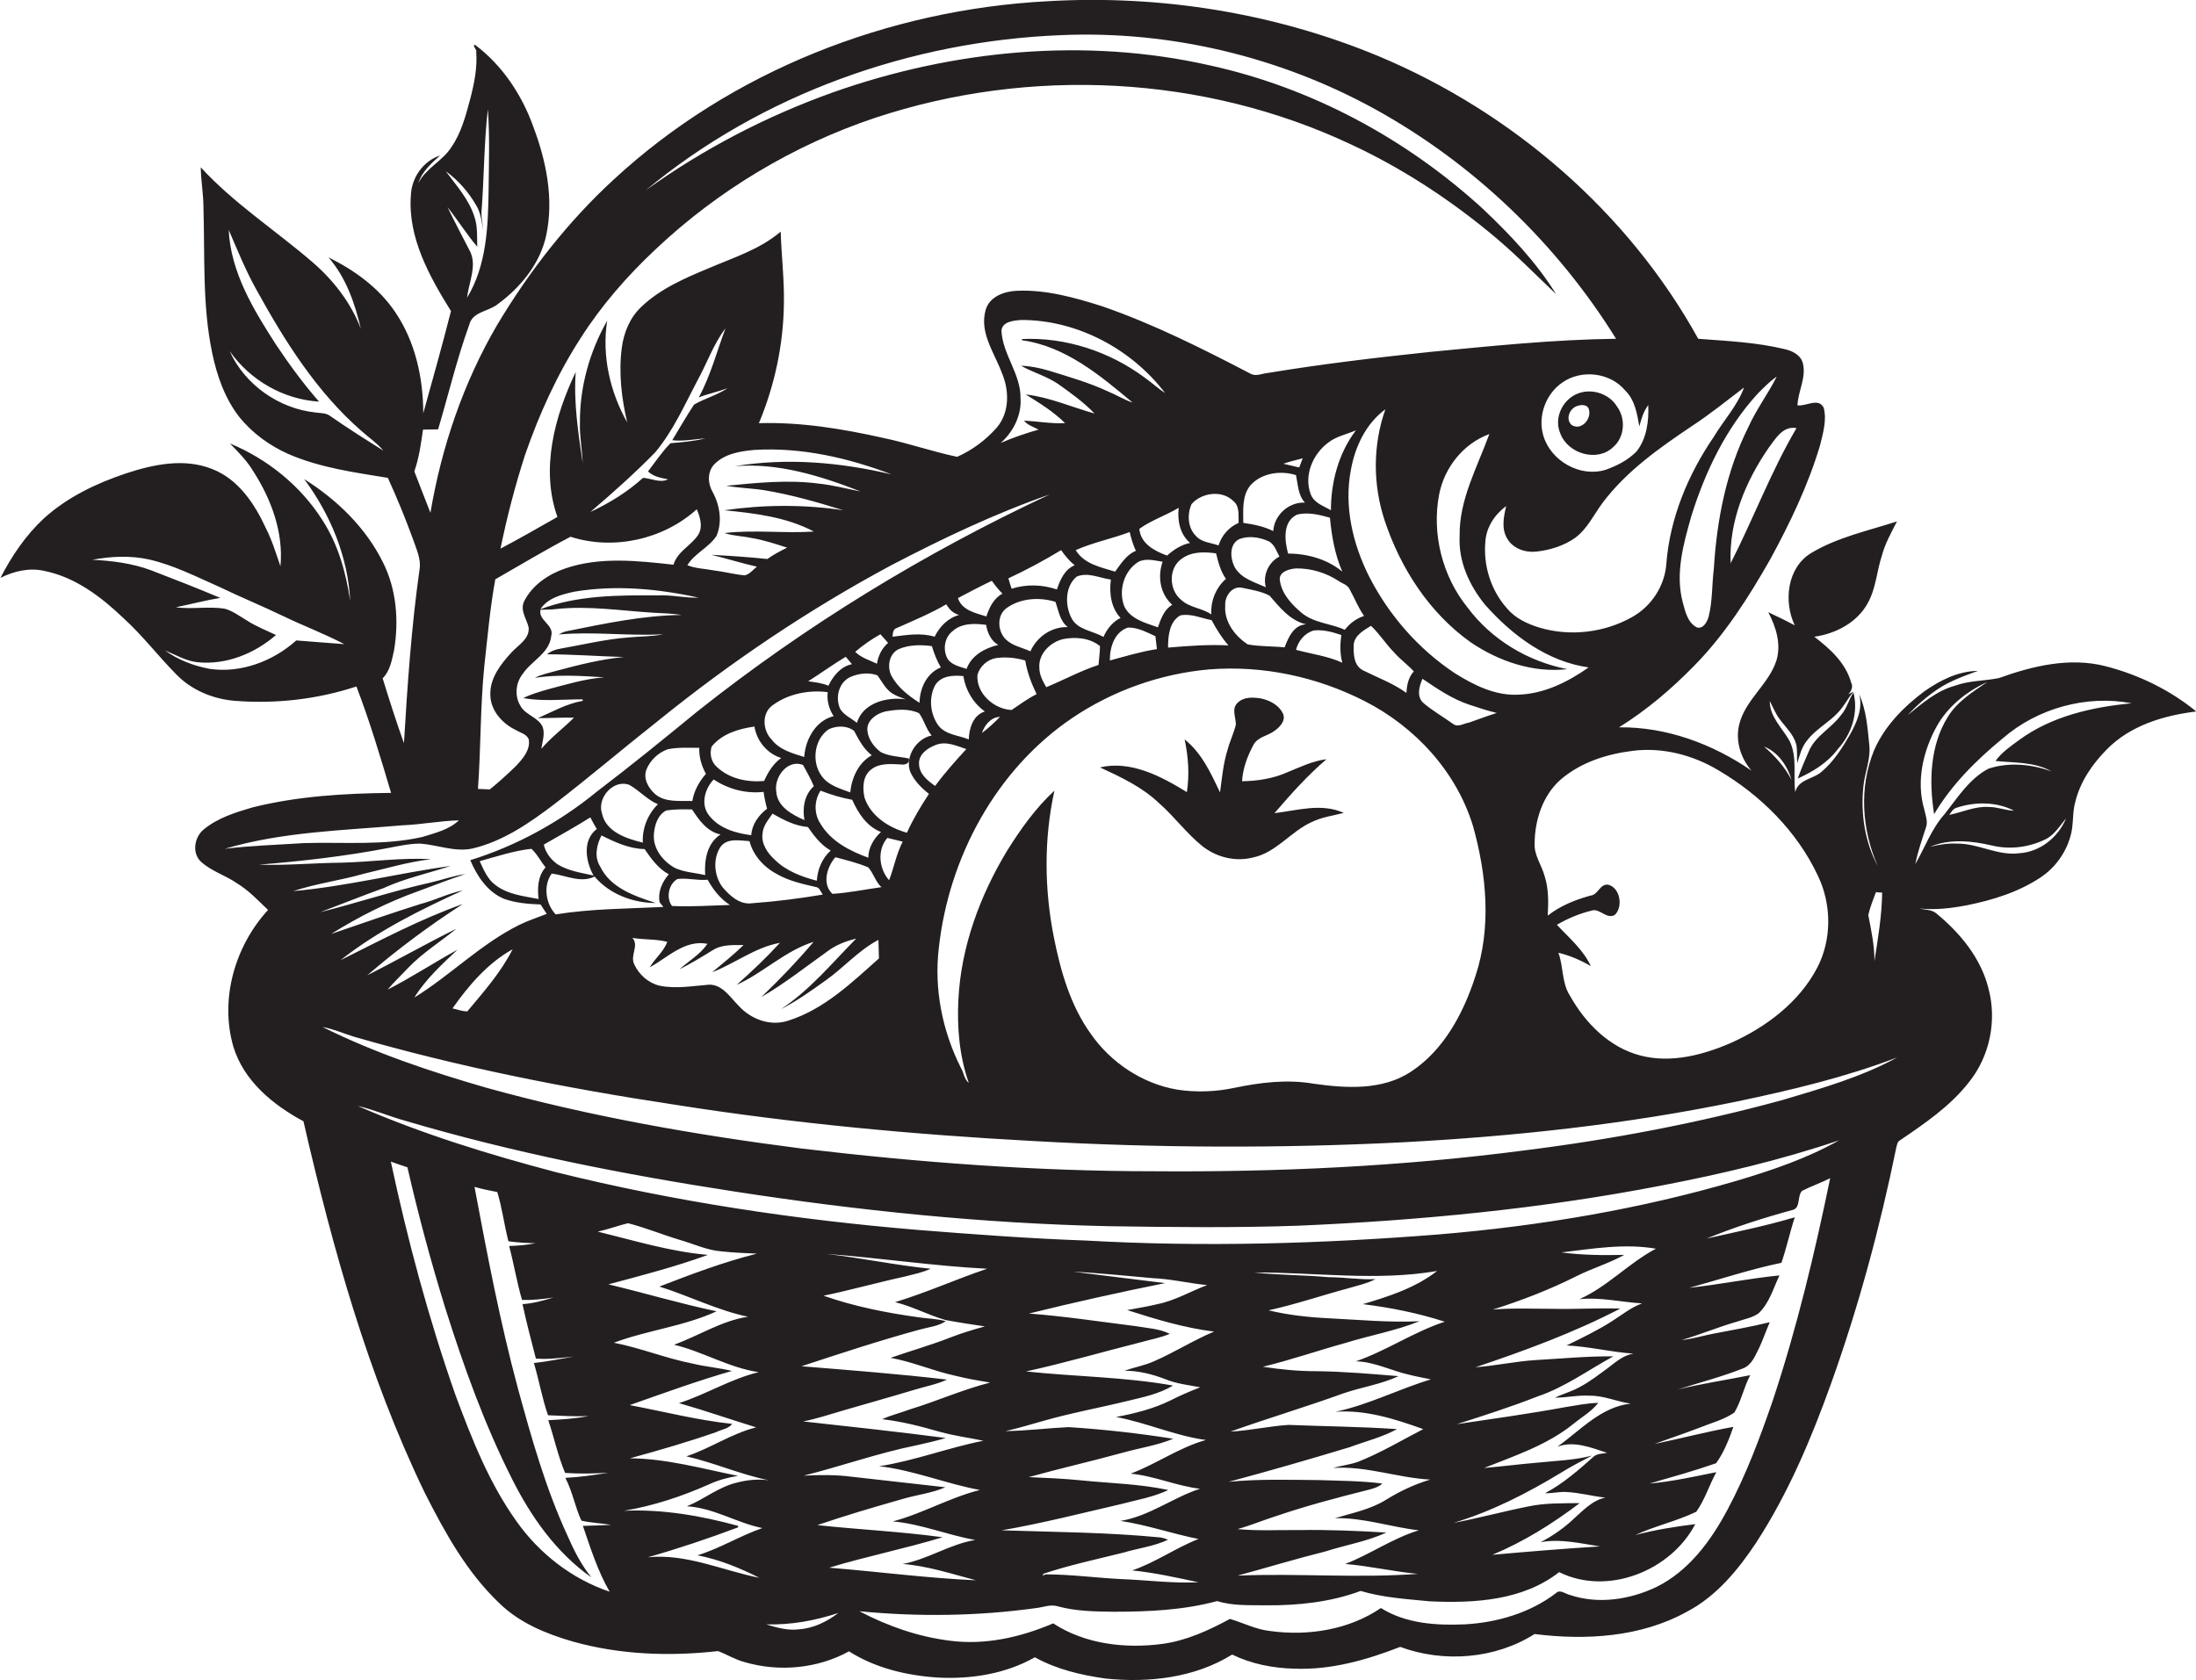 <?xml version="1.0" encoding="utf-8"?>
<!-- Generator: Adobe Illustrator 19.2.0, SVG Export Plug-In . SVG Version: 6.00 Build 0)  -->
<svg version="1.1" id="Layer_1" xmlns="http://www.w3.org/2000/svg" xmlns:xlink="http://www.w3.org/1999/xlink" x="0px" y="0px"
	 viewBox="0 0 887.2 679" enable-background="new 0 0 887.2 679" xml:space="preserve">
<g>
	<path fill="#231F20" d="M850.6,269.2c-14.4-3.7-29.4-0.1-43,4.8c-5.9,1.2-12.1,1-17.8,3.1c-7.4,2-13.3,7.2-19.1,11.9
		c3.6-3.9,7.6-7.4,12-10.4c5-3.4,10.7-5.4,16.4-7.5c-8,0.1-15.3,3.8-21.7,8.3c-8.4,6.3-16.1,14.1-20.3,23.9
		c-6.1,14.9-4.9,32,1.5,46.6c-5.2-9.7-6.9-21.1-5.8-31.9c0.5-5.7,3.1-11.2,2.4-17.1c-0.7-6.9-1.2-14-4.1-20.4
		c1.6,5.7-0.9,11.3-3.6,16.2c-3.2,5.5-6.7,11.1-11.6,15.2c-3.4,3-9.4,3-10.6,8.2c-0.9-6.9,0.9-14.2-2.3-20.7c-2.9-5.2-8-9.6-8-16.1
		c1.3,2.4,2.3,5.1,4,7.3c2.4,3.3,5.6,6.1,6.7,10.2c0.5,2.5,0.2,5,0.4,7.6c1-3.2,1.8-6.6,4-9.2c3.5-4.6,8.8-7.2,12.6-11.4
		c2.4-2.5,3.9-5.7,6.1-8.3l-2.2,1.1c1.3-1.1,2.2-3.1,1.3-4.7c-2.2-8-8.5-13.7-14.9-18.6c8.6-1.2,17.3-5.7,21.6-13.6
		c3.3-5.9,3.6-12.8,5.7-19.2c1.3-4.9,3.8-9.3,6.1-13.8c-11.7,3.8-24.1,6.4-34.7,12.8c-9.7,5.9-11.2,19.6-6.6,29.2
		c-3.5-1.9-7.1-3.6-10.7-5.3c3.1,5.9,5.3,12.8,3.3,19.5c-3.1,9.6-12.5,15.8-15,25.7c-1.7,6.6,0.5,13.7,4.9,18.8
		c-15.7-10.8-34.3-17.7-53.5-17.5c11.1-6.9,21.1-15.4,30.3-24.8c12.5-12.7,22.1-27.8,30.8-43.1c8-14.7,15.3-29.9,20.1-46
		c1.2-4.9,2.8-10.2,1.5-15.2c-2.1-4.3-7.1-0.5-10.6-1c0.2-5.7,3.6-11.2,2.2-16.9c-0.8-3.4-4.2-5.1-7.3-5.8
		c-11.5-2.8-23.3-3.3-35-4.2c-28.3-51.2-75.1-91.5-128.9-114.1c-42.2-17.6-88.5-25-134.1-22.3c-64.2,3.4-127.8,28.2-175.2,72.1
		c-18.6,17.1-34.2,37.2-47.1,58.8c-13.6,23.3-22.4,49.2-26.9,75.8c-2.2-5.5-4.3-11.1-6.5-16.7c1.9-5.5,2.7-11.2,3.5-16.9
		c2,0,4.1-0.1,6.1-0.1c4.2-14.1,7.6-28.5,12.6-42.3c1.3-5.3,7.8-5.3,11.5-8.3c9.3-6.8,17.2-16.5,19.6-27.9c3.1-14.7,0-29.9-5.2-43.7
		c-4.6-12.9-12.5-24.9-23.6-33.2c-1.3,0.1,1,2.3,0.5,2.8c0.5,6.4-0.8,12.8-2.4,19c-1.8,6.7-3.6,13.7-7.6,19.5
		c-3.6,5.7-10.3,8.5-13.4,14.6c1.5-4.7,5.3-8,8.8-11.2c-6.8,2.3-11.5,8.9-11.8,16.1c-1.3,17.1,7.5,32.8,16.2,46.8
		c-3.5,13.8-7.4,27.6-11.2,41.3c0-14.2-3.2-28.8-11.2-40.7c-6.6-9.9-16.5-17.1-27.1-22.3c7.1,8.1,10.7,18.6,13.1,28.9
		c-4-10.6-11.2-19.8-19.7-27.1c-14.9-12.8-31.6-23.6-45-38.2c0.1,5.5,1.1,10.9,1.1,16.4c0.6,19.5-0.5,39.3,3.5,58.5
		c1.9,9.2,5.1,18.4,10.9,25.9c5.3,6.6,12.3,11.7,20,15.1c12.7,5.5,26.6,7.4,40.1,9.6c3.7,8.1,7.1,16.4,10.2,24.9
		c1.3,3.9,3.3,7.9,2.6,12.1c-3.3,23.3-4.9,46.8-6.3,70.2c-3.1-8.6-5.9-17.4-8.6-26.2c3-3,3.7-7.3,4.6-11.3c2-12,1-24.7-4.5-35.6
		c-7-14.1-18.6-25.3-31.8-33.6c10.6,14.3,17.7,31.4,18.6,49.3c-1.7-11.4-4.8-22.7-11.1-32.5c-8.8-14-22.3-24.9-37.5-31.2
		c3.4,3.5,6.9,7,9.4,11.2c7.3,11.3,12.3,24.8,11,38.4c-1.8-5.2-3.4-10.5-5.9-15.4c-4.5-9.8-11.1-19.7-21.5-23.8
		c-11.3-4.6-23.8-2-35,1.7c-12,4-23.7,9.6-33.2,18.2c-7.3,6.8-13,15.2-17.5,24c5.4-2.7,11.7-4.2,17.7-2.8c12.5,2.5,23,10.5,32,19.1
		c7.7,7,14,15.3,21.3,22.7c6.2,6.4,14.9,10,23.7,10.7c16.5,1.3,33.3-0.6,49.1-5.8c5.4,14.1,9.7,28.5,14,43
		c-18.8,0.2-37.8,1.3-56.1,5.9c-6.8,2-13.9,4.2-19.5,8.8c-3.9,3.1-5,9.7-1.1,13.2c4.2,3.8,9.8,5.4,14.4,8.6c4.8,2.9,8.6,7,12.6,10.8
		c-13.4,14.6-19.6,36.1-14,55.3c4.2,13.8,16,23.5,28.3,30.1c11.8,51.3,26,102.5,49,150.1c8.1,16,17,32.2,30.2,44.7
		c8.1,7.9,18.8,12.3,29.5,15.4c19.1,5.4,39.2,6.1,58.8,3.9c3.7,1.4,7,3.5,10.9,4.5c13.8,4,29.3,2.6,42-4.4
		c10.7,6.8,23.4,9.8,36,10.6c13.4,0.7,27.3-1.5,39.1-8.2c8.8,4.9,18.7,7.2,28.6,8.6c17.4,1.8,36-0.3,51.1-9.7
		c7.8,3.8,16.5,5.5,25.1,5.7c14.8,0.6,29.2-3.5,42.8-8.8c17.5,6.5,38.4,4.9,54.3-5.2c20.7,2.6,42.9,1.3,61.5-9
		c11.9-6.2,20.7-16.9,28-27.9c13-20,22.3-42.1,30.3-64.4c11.1-31,19.7-62.9,26.3-95.2c0.3-1.1,0.4-2.4,1.5-3
		c10-6.8,20.3-13.8,27.8-23.4c8.5-10.5,11.5-25.1,7.9-38.2c-3.1-12.2-11.5-22.3-21-30.1c-1.9-1.6-4.5-1.4-6.8-2
		c6.4,0.7,12.9-0.1,19.2-1.3c10.4-2.1,20.8-5.3,29.8-11.3c5.7-3.8,10-9.7,11.9-16.3c1.5-4.7,0.7-9.7,2.1-14.4c2-8,6.8-15,12.5-20.8
		c9.5-9.8,23.1-13.9,36.3-15.5C876.7,278.8,863.9,272.6,850.6,269.2z M180.8,83.7c4.1,5.2,7.7,10.9,12,16c-0.1-4,0.2-8.2-1.1-12
		c-2.2-7.1-7.3-12.7-11.6-18.5c5,3.6,9.2,8.4,12.3,13.8c1.9,3,2.1,6.7,2.9,10c-0.3-2.3-0.8-4.6-0.8-7c1.1-13.9,1-28,2.6-41.9
		c0.8,10.9,0.4,21.8,0.3,32.7c-0.2,14.8-0.8,30.5-8.7,43.5c0.7-6.4,4.4-13.4,0.8-19.5C186.6,95.2,183.6,89.5,180.8,83.7z
		 M133.4,168.1c-1.7-1.3-3.9-1.1-5.8-1.4c-14.8-1.5-28.7-11.2-34.8-24.8c8.3,11.8,21.7,19.5,36.1,20.4c-6.4-7.3-12.1-15.1-17.5-23.2
		c-9-14-18.2-29.1-19-46.2c3.5,8.1,6.8,16.3,11.1,24c11.5,20.9,24.5,41.6,42.7,57.4c2.9,2.6,6.2,4.8,8.7,7.8
		C147.7,177.6,140.4,173,133.4,168.1z M119.7,258.8c-9.4,8.4-22.3,13.3-34.9,11.5c-6.5-1.2-12.8-3.6-18.2-7.5
		c4.3,1.8,8.5,4.3,13.2,4.8c11.5,1.2,23.1-3.5,31.7-11c-4-1.9-8.1-3.5-11.8-5.9c-2.9-1.7-5.6-3.8-8.8-4.7
		c-6.6-1.1-13.3,0.3-19.9-0.6c6-1.2,11.9-2.8,18-3.8c-9.3-3.9-18.7-7.6-28.1-11.2c-7.6-2.8-15.6-3.8-23.6-4.2
		c7.6-1.4,15.4-1.8,23-0.1c10,2.3,19.1,7,28.4,11.1c8.5,4.1,17.3,7.7,25.8,11.8c8.1,3.9,16.6,7.1,24.6,11.3
		C132.5,259.8,126.1,259.3,119.7,258.8z M757.9,360.5c0.6,0.1,1.9,0.2,2.5,0.2c-0.1,9.3-1.7,18.5-3.1,27.7c0-6.3-1.3-12.5-2.5-18.6
		C755.5,366.6,756.8,363.5,757.9,360.5z M723.8,315.2c-2.7-5.3-6.7-9.7-11.1-13.5C718.2,303.8,722.2,309.5,723.8,315.2z
		 M659.7,303.4c12-1.5,24.3,1.7,34.6,7.9c17,10,31.8,24.7,40.2,42.7c5.5,11.5,5.6,25.6-0.3,37c-7.3,14-20.6,24-34.8,30.4
		c-11.3,4.9-24.1,8.3-36.4,5.2c-12.7-3.2-22.5-13.1-28.7-24.2c-3.4-5.2-2.6-11.7-4.7-17.4c4.6,1.1,9,3,13.1,5.4
		c-3.1-6.7-8.8-11.4-13.7-16.7c4.3-2.5,9-4.5,13.9-5.7c3.4-1.2,6.1,3.7,9.5,1.7c3.4-3.2,2.2-11-2.7-12.2c-3.4-0.4-4,4.1-7.1,4.4
		c-6.2,1.7-12.2,4.1-17.3,8.1c0.3-5.4,0.4-10.9-1.3-16.1c-1.2-4.4-4.3-8.4-4-13.2c0.1-9.3,3.2-19,10.2-25.4
		C638.4,308.1,649.1,304.7,659.7,303.4z M406.8,343.9c-10.9,18.1-18.5,38.6-19.6,59.9c-0.6,11.4,0.4,23,4.2,33.8
		c-1.9-1.5-2-4.2-3.2-6.1c-7.5-14.9-10.9-31.9-8.9-48.5c4-36.5,23.1-72,53.8-92.8c16.4-11.1,35.8-18,55.5-19.7
		c21.6-1.7,43.5,3,62.7,12.8c20.4,10.4,37.1,28.5,43.8,50.5c5.5,19.6,7.5,41,1,60.6c-4.8,14.9-12.7,29.9-26.1,38.7
		c-11.6,7.6-26.2,6.7-39.4,4.8c-10.6-1.8-21.4-0.5-31.9,1.7c-7.6,1.6-15.5,1.9-23.2,0.7c-14-2.4-26.7-10.9-34.8-22.5
		c-8.2-11.4-12.2-25.3-14.9-38.9c-3.9-19.5-4.1-39.9,0.2-59.4C418.4,326.5,412.3,335.1,406.8,343.9z M255.5,379
		c4.7,0.8,9.5,0.4,14.1,1.6c-1.5,4-5,6.7-7.1,10.3c7.3-4,14.2-11.3,23.3-9.5c-2.9,4.3-7.5,6.9-11.3,10.3c4.6-2.3,9-5,13.4-7.7
		c3.7-2.4,8.3-2.1,12.5-2.1c-4,3.9-8.4,7.4-12.7,11c9.3-3.6,17.4-10.1,27.4-11.9c-5.5,6-11.4,11.6-17.5,17
		c10.8-4.9,19.6-13.8,31.1-17.4c-6.6,7.8-13.7,15.2-21.1,22.3c9.3-5.4,17.8-12.1,26.6-18.4c3.4-2.6,7.5-4.2,11.7-5.2
		c-9.8,9.9-18.7,20.8-30.4,28.5c6.5-3.3,12.3-7.5,18.2-11.7c7.3-5.2,13.2-12.1,21.2-16.3c0.1,2.5,0.1,5,0.2,7.5
		c-11,9.8-22.1,20.5-36.5,25.1c-7.3,2.5-15.3-0.5-20.3-6.1c-3.3-3.3-6.4-8.4-11.7-8.4c-6.7,0.5-13.5,1.8-20.2,0.4
		c-4.5-1.1-8.3-4.5-10.2-8.7C254.5,386,258.3,382.1,255.5,379z M217.6,363.3c-6-1.2-12.6-1.8-17.6-5.8c-3.1-2.3-4.6-6.1-6.2-9.5
		c6.9-1.9,13.7-4.2,20.9-5c2.3,2.1,3.7,5,5.7,7.5C217.2,354.1,217.1,359,217.6,363.3z M219.7,341.3c6.3-3.6,12.6-7.1,18.8-11
		c0.8,1.6,1.7,3.2,2.6,4.7c-5.9,4.5-4.5,13.1-1.3,18.8c-4.9-1.1-10.1-1.8-14.5-4.5C222.6,347.4,220.4,344.6,219.7,341.3z M222.9,353
		c5.6,0.7,11.8,4,17.3,1.2c6,7.1,15.5,10.7,24.7,10.7c-8.5-2.8-18.3-6.1-22.4-14.7c-2.5-3.9-1.5-8.7,0.5-12.6
		c5.4,2.7,11.2,5.4,17.4,5.5c2.7,3.9,5.5,7.9,9.8,10.2c-2.7,3.1-4.5,7.1-3.7,11.3c0.4,0.5,1.1,1.4,1.5,1.9
		c-14.5,0.7-29.1,0.7-43.5,3C220.4,365.2,219.4,357.8,222.9,353z M354.5,272.9c1.8,2.5,3.2,5.4,5.8,7.2c1.7,1.1,3.7,1.8,5.6,2.5
		c-7.5-1.1-17.3,1.4-19.7,9.5c-2.3-1.9-5.3-3.1-6.8-5.7c-2-4.5-0.6-10.6,4.1-12.8C346.9,272.1,350.9,271.6,354.5,272.9z
		 M345.5,263.4c3.2-2.7,6.6-5.1,10.2-7.1c1,1.2,2.1,2.3,3.1,3.5c-2.5,2.1-4,5.2-4.5,8.4C351.3,266.8,347.9,265.8,345.5,263.4z
		 M419.6,173.6c-5.2,1.5-10.3,3.2-15.3,5.4c5.1-4.5,8.5-11.3,8-18.2c0.1-9.7-7.2-17.5-7.7-27.1c0.2-3.8,5.1-4.2,8.1-4.4
		c22.5,0,44.4,11.7,58,29.5c-3-1.9-5.6-4.4-8.5-6.4c-14.1-10.4-31.8-16.2-49.3-15.4l0,0.5c17.5,2.4,31.6,14.2,44.7,25.2
		c-3.5-1.2-6.5-3.1-9.9-4.5c-7.7-3.6-15.8-5.9-23.9-8.4c-3.7-1.1-7.5-1.9-11.3-2c4.8,2.7,10.3,4.2,14.9,7.3
		c5.2,3.7,10.4,7.4,14.8,12c-9.3-2.6-18.2-6.6-27.8-7.7c5.6,3.5,11.2,6.9,15.9,11.6c-5.6,0.3-11.1-0.8-16.6-1
		C415.2,171.8,417.5,172.5,419.6,173.6z M480.8,219.4c-3.5,0.7-6.6,2.7-9.3,5.1c-5-1.8-10.7-4.8-11.2-10.8
		c4.9-3.5,10.7-5.4,15.9-8.5C475.6,210.3,476.7,215.9,480.8,219.4z M523.6,192c0.8,3.8,0.8,8.1,3.6,11.1c-6.5-0.3-12.4,5-12.8,11.5
		c-3.8-1.9-7.9-2.7-12.1-3.3c0-5.1-0.6-10.8,2.8-15.1C509.6,191.1,517.4,190,523.6,192z M518.5,187.4c2.5-0.9,5.2-1.5,7.8-2.2
		c-0.5,1.2-0.9,2.5-1.4,3.7C522.8,188.4,520.6,187.9,518.5,187.4z M543.3,254.5c-5.7-2.6-12.5-2.7-17.5-6.9
		c-3.9-3.3-7.9-7.5-8.7-12.9c-0.7-3.6,3.7-4.8,6.5-5c6-0.1,12,1.7,17.1,5c1.5,1.1,3.6,1.5,4.5,3.3c2,3.6,3.5,7.5,5.9,10.9
		C548,249.9,545.3,251.9,543.3,254.5z M553.9,252.9c3.4,3.2,5.9,7.2,9.1,10.5c2.5,2.9,5.6,5.1,8.2,7.9c-2.2,2.4-2.8,5.5-3,8.7
		c-5.4-3.9-11.7-6.2-17.5-9.1c-3.8-1.9-3.9-6.6-3.8-10.3C547.2,256.7,551,254.7,553.9,252.9z M432.8,249.6
		c-2.6-5.2-2.5-12.7,2.2-16.6c4.5-1.9,9.3,0.6,13.8,1.2c-0.7,5.4,0,11.3,3.9,15.5c-3.2,1.6-5.5,4.5-6.9,7.7
		C441.4,254.8,435.2,254.6,432.8,249.6z M444.4,261.1c0,2.5-0.4,5.1-0.6,7.6c-7.3,2.4-14.1,6.1-21.1,9c-1.4-2.4-2.8-5-2.8-7.9
		c-0.4-5.7,4.6-10.5,9.9-11.6C434.7,257.3,440.4,257.8,444.4,261.1z M434.6,222.3c7-3.1,14.6-4.6,21.8-7.3c0.6,2.6,1.4,5.2,2.5,7.6
		c-3.8,1.5-6,5.2-8.4,8.4C444.8,229.2,438,228,434.6,222.3z M455.7,253.6c4-0.1,7.6,1.9,11.1,3.5c0.2,1.7,0.4,3.5,0.6,5.2
		c-6.5,1-12.7,2.9-19,4.6C448.3,261.7,450.2,255.4,455.7,253.6z M454.3,245.2c-2.6-6.3-0.3-14.6,5.7-18.2c3-1.5,6.5-0.5,9.7,0
		c-2.1,6.1-1,13,3.9,17.4c-3.3,1.9-4.6,5.7-5.8,9.1C462.8,251.7,456.9,250.3,454.3,245.2z M489.4,248.3c-3.7-2.6-8.8-2.7-12.2-5.9
		c-5.1-4.1-5.2-13.2,0.5-16.8c4-2.8,9-2.6,13.6-2c0.9,3.6,1.8,7.3,4,10.3C491.3,237.4,489,242.9,489.4,248.3z M476.8,248.7
		c4.3-0.9,8.5,1.1,12.7,1.9c1.9,3.6,4.1,7.1,6.8,10.2c-8.2-0.4-16.3,0.2-24.4,0.9C471.9,257,472.4,251.3,476.8,248.7z M495,244.7
		c-0.3-3.6,2.7-8,6.7-7.2c3.8,0.8,7.8,1.4,11.2,3.2c4.1,4.7,8.3,10.1,14.8,11.6c-5,0.2-7.2,5.3-8.7,9.3c-4.9-0.5-10-0.3-14.9-1.2
		C498.9,257,494.5,251.2,495,244.7z M530.6,254.8c3.8-0.5,7.7,0.6,11.3,1.8c-0.5,3.7-0.6,7.5,0.4,11.2c-5.9-2.7-12.4-3.5-18.7-5.2
		C524.5,259,527.1,255.9,530.6,254.8z M537.3,209.2c0.7,7.4,2,14.9,5,21.8c-6-5-14.1-7.3-21.9-7.3c-1.4-5.2-2.3-12.8,3.5-15.7
		C528.3,206.8,533,208,537.3,209.2z M536.7,178.8c3.2-2.5,7.4-3.3,11.1-4.9c-7,9.2-10.1,20.9-10.1,32.3c-3-1.8-6.9-2.9-8.2-6.6
		C526.7,192.1,530.4,183.4,536.7,178.8z M512,218.5c2.8,1,3.6,4.1,4.9,6.4c-4.4,2.3-6.8,7.5-5.5,12.4c-4.4-2-9.7-3.4-12.4-7.8
		c-2-3.5-2.6-9.7,1.8-11.7C504.3,216.5,508.5,217,512,218.5z M500.4,211.3c-3.9,1.7-6.8,5-8.1,9.1c-3.1-1.1-6.9-1.2-9.2-3.9
		c-3.3-3.3-3.5-8.8-1.7-12.8c4-4.6,12.2-5.8,16.8-1.3C500.9,204.5,500.3,208.2,500.4,211.3z M428.7,222.3c1.6,2.3,3.3,4.4,5.5,6.1
		c-4.1,1.7-5.9,5.9-7.2,9.8c-5.9-2-12.3-2.2-18.3-0.3c-0.5-1.4-0.9-2.8-1.3-4.2C414.7,230.3,421.8,226.5,428.7,222.3z M426.4,243.2
		c1.3,3.6,1.8,7.8,5,10.2c-6.5-0.2-12.5,3.9-15.1,9.8c-3.2-1.5-6.9-2.1-9.6-4.5c-3.7-3.2-4.2-10,0-13
		C412.3,241.7,419.9,241.2,426.4,243.2z M389.2,273.2c0.9,5.7,4,11,8.7,14.3c-4.8,1.5-6.4,6.9-6.5,11.3c-4.1-1.7-9.2-1.8-12.2-5.5
		c-3.4-4.6-4.1-11.3-1.4-16.4C380.2,273,385.1,272.8,389.2,273.2z M384.9,255c3.7-3.3,9-3.1,13.5-2.5c0.5,3.2,2,6.5,4.9,8.1
		c-5.4,1.3-10.8,4.2-12.8,9.7c-2.7-0.9-5.7-1.5-7.5-3.8C380.8,262.9,381.4,257.7,384.9,255z M404,289.7c-2.3,2.3-4.7,4.6-7.3,6.5
		C397.8,293,400.3,289.8,404,289.7z M394.9,272.7c1-3.5,4.1-6.3,7.7-6.8c3.9-0.5,7.8-0.1,11.6,1c0.8,4.8,2.5,9.3,4.6,13.6
		c-3.6,1.8-6.8,4.2-10.1,6.4C401.6,286.6,394.3,280.2,394.9,272.7z M398.5,249.1c-4.4-1.4-9.8-2.4-11.5-7.4c4.5-2.4,9.1-4.8,13.7-7
		c1.3,1.8,2.7,3.6,4.3,5.2C401.4,241.8,399.7,245.5,398.5,249.1z M387.5,248.5c-4.5,1.2-7.9,4.7-9.9,8.8c-5.5-1.7-11.3-0.7-17,0
		c0.1-1.5,0.2-3.2,1.9-3.6c6.7-3,13.5-5.8,19.8-9.5C383.5,246.2,385.1,247.9,387.5,248.5z M363.1,262.3c4.2-1.8,9-1.8,13.4-1.2
		c0.9,3,2,5.9,3.6,8.6c-5.7,2.3-8.5,8.4-8.6,14.3c-4.4-2.8-8.7-6.1-11.3-10.8C358.3,269.6,359.1,264.2,363.1,262.3z M284.9,353.6
		c-4-0.9-8.3-1.1-12.1-2.8c-5-2.7-9.2-8-8.6-14c0.3-3.5,1.6-7.6,5-9.3c3.4-0.5,6.9-0.5,10.4-0.4c2.8,4.3,6.1,9,11.5,10.1
		C285.6,340.8,284.5,347.6,284.9,353.6z M273.7,355.2c4-0.5,8.1,0.7,12.2,0.3c2.2,4,5.1,7.7,9,10.2c-7.8,0.2-15.6,0.8-23.4,0.4
		C269,362.9,270.1,357.2,273.7,355.2z M291.9,358.5c-3.4-4.5-4-11.5-0.8-16.3c2.8-3.7,7.7-2.5,11.7-2.3c1.5,5.9,6,10.7,11.4,13.5
		c4.7,2.6,10,3.8,15.2,5c1.7,0.1,2.1,1.9,3,3.1c-9.5,1.6-19,2.8-28.6,3.5C298.8,365.7,294.8,361.9,291.9,358.5z M330,355.9
		c-6.1-1.6-12.3-3.9-16.9-8.4c-3-2.7-5.7-6.6-5-10.8c0.2-3.1,2.4-5.5,4-7.9c4.4,2.5,9.2,5,14.3,5.4c2.5,3.6,5.3,7.3,9.2,9.5
		C332.2,346.8,330.3,351.2,330,355.9z M325,331.4c-5-2.2-11-5.4-11.4-11.6c-0.9-5.8,4.6-13.1,10.8-10.7c1.6,2.8,3.1,5.6,4.4,8.6
		C325,321.1,324.1,326.5,325,331.4z M331.5,332.9c-2.7-4-2.6-9.4,0-13.4c4.1,1.6,8.4,2.9,12.8,3.7c2.4,5.4,5.9,10.8,11.6,13
		c-2.9,2.7-5.1,6.4-5.1,10.4C343.4,343.9,335.7,340,331.5,332.9z M343.5,320.2c-4.2-1.6-8.9-2.8-11.6-6.7c-4.1-5.6-3-14.8,2.9-18.8
		c3.2-1.5,7.5-1.6,10.3,0.7c1.9,3.6,3.8,7.3,7.1,9.8C346.8,308.2,344.1,314.3,343.5,320.2z M334.7,277.1c-2.6-1.1-5.4-1.4-8.2-1.8
		c5.1-3.2,10-6.8,15.2-9.9c0.8,1,1.7,2,2.5,3C339.7,269.3,336.6,273.1,334.7,277.1z M334.4,279.7c-0.4,3.4,0.5,6.8,2.4,9.7
		c-7.3,1.8-11.4,9.4-11.9,16.5c-4.8-1.5-10-2.9-13.2-7.1c-3.6-3.7-4-10.5,0.3-13.7C318.3,280.4,326.6,278.7,334.4,279.7z
		 M315.6,306.3c-3.2,2.3-5.3,5.7-6.9,9.3c-6.7,0.6-14.1-0.9-19.1-5.7c-2.3-2-3-5.3-2.1-8.2c4.2-5.2,10.9-7.2,17.3-8.1
		C305.7,299.4,310,304.6,315.6,306.3z M288.3,315c6,3.9,13,5.8,20.2,5c0.3,2.3,0.8,4.6,1.4,6.8c-3.4,2.6-6.1,6.3-6.4,10.7
		c-6.3-0.8-13.2-2.8-17.2-8.2C283,324.9,284.8,318.7,288.3,315z M279.7,323.7c-5-0.2-10.7,0.7-14.9-2.7c-2.8-2.4-5.1-6.4-3.6-10.1
		c1.5-3.7,4.8-6.8,8.5-8.1c4.2-0.9,8.5-0.6,12.8-0.6c-0.1,3.7,0.9,7.3,2.7,10.5C282.4,315.9,280.4,319.6,279.7,323.7z M265.8,325
		c-4.1,4-6.4,9.8-6.1,15.5c-6.6-1.6-14.9-4.3-16.5-11.8c-2.1-6.3,4.7-14,11.1-11.5C258.4,319.5,261.5,323.2,265.8,325z M336.3,361.2
		c-4.3-4-2.2-10.9,1.2-14.8c4.5,1.2,9,2.3,13.3,4.1c2.1,2.4,2.9,5.8,5.3,8C349.5,359.4,343,360.8,336.3,361.2z M358.5,338.6
		c2.1,0.5,4.1,1,6.2,1.5c-2.6,5-3.5,10.5-5.5,15.6C355.1,351.1,354.3,343.4,358.5,338.6z M349.3,322.4c-0.9-3.9-0.8-8.8,2.6-11.4
		c3.3-2.7,7.9-2.3,11.9-2.1c1.5,0.3,3.9-0.2,3.4-2.4c-3.8-0.8-7.9-0.8-11.4-2.6c-2.8-2.1-5.2-5.4-5.4-9c-0.1-4,3.9-6.6,7.3-7.4
		c4.4-0.8,9.4-1.3,13.6,0.7c2.1,2.8,2.8,6.4,5.1,9c-6.2,1.3-10.8,8.5-8.7,14.6c1.6,3.6,4.5,6.6,7.6,9c-3.3,5-6.4,10.2-8.9,15.7
		C359.1,334.5,351.8,329.8,349.3,322.4z M371.3,308.8c-0.3-3.9,3.4-6.5,6.6-7.7c4.2-1.8,8.5,0.3,12.5,1.6
		c-4.4,4.8-8.7,9.6-12.6,14.9C374.8,315.5,371.4,312.8,371.3,308.8z M593.5,292c-2.1,0.3-4.5,2.1-6.5,0.5c-3.9-2.8-8.1-5.2-11.8-8.3
		c-3-2.5-1.9-6.8-0.5-9.9c5.9,4,11.9,8.1,18.7,10.4c3.8,1.2,7.4,2.5,11.3,3.4C600.9,289.3,597.2,290.7,593.5,292z M587.7,272
		c-14.6-9.7-26.5-23.3-34.5-38.9c-6.7-13.3-10.3-28.6-7.4-43.4c1.7-9.3,6.1-18.6,13.9-24.3c-5.1,14.4-5.1,30.4-0.3,44.9
		c6.4,19.3,18,37.3,34.7,49.2c11.3,7.7,25.3,12.5,39.1,10.9c-15.9-3.1-30.6-11.9-40.3-24.9c-10.2-12.6-14.5-29.8-11.5-45.6
		c2.1-10.9,9.7-20.6,20.3-24.5c-4.9,13.5-12.3,26.6-12,41.4c-0.5,10.2,4,19.9,10.3,27.6c10.9,12.3,25,22.9,41.8,25.3
		c-8.2,5.8-17.8,10.6-28.1,11C604.3,281.3,595.5,276.9,587.7,272z M725.8,173c-10.3,17.5-17.4,36.6-26.6,54.6
		c-0.8-16.8,6-33.1,15.4-46.7C717.4,177.2,720.3,172,725.8,173z M717.8,152.2c-3.5,7-8.3,13.3-11.5,20.5
		c-8.9,17.7-12.7,37.5-13.9,57.1c-0.8,6.5-0.5,13.1-2.1,19.4c-0.6,2-2,4.9-4.6,4.4c-3.8-1.8-4.8-6.3-5.8-10
		c-3.2-11.7,0.2-23.7,3.4-35c5.6-18,14-35.5,26.8-49.5C712.5,156.7,714.9,154.2,717.8,152.2z M704.6,156.6
		c-2.7,7.4-8.2,13.2-12.2,19.9c-10.4,15.2-17.8,32.9-19.2,51.5c-0.7,8.9-6.1,17.1-13.9,21.4c-11.2,6.3-25.1,7.9-37.4,4.2
		c-4.9-1.5-9.8-3.8-13.1-7.8c-6.5-7.3-9.6-17.3-8.7-27c0.4-5.8,3.8-10.9,8.4-14.3c-1,4.3-2,9.1,0.4,13.1c2.3,4.1,7.4,5.8,11.8,5.3
		c5.5-0.6,11-2.3,15.6-5.5c4.9-3.6,7.5-9.2,11-14c9.7-13,23.1-22.4,36.5-31.4C691,167.3,697.7,161.8,704.6,156.6z M656.6,157.8
		c3.9,3.8,4.8,9.4,5.7,14.5c0.8-3,1.7-6.1,3.6-8.6c0.3,6.4-0.6,13.5-4.7,18.7c-3.4,3.5-7.9,5.8-12.4,7.4
		c-10.3,3.3-22.3-3.5-25.3-13.8c-2.3-7.9,1-16.9,7.8-21.5C639,149.2,650.5,150.5,656.6,157.8z M212.1,183.9
		c5.7-16.5,13-32.6,22.5-47.3c8.4-13.2,18.8-25.1,30.2-35.8c25.3-23.9,55.9-42.2,88.8-53.2C416,26.9,486.3,30.3,545.9,58.4
		c19.8,9.2,38.3,21.2,55.2,35c9.8,7.9,18.6,16.9,27.6,25.5c-8-12.9-18.6-24.1-29.6-34.5c-31-28.4-69.3-49-110.4-58
		C438.3,15,385,20.2,336.6,37.3c-26.9,9.6-52.5,22.9-75.7,39.6C307.7,38,368,16.6,428.7,14.2c43.9-1.9,88.3,8.7,126.8,29.9
		c39.7,21.9,73.5,54.3,97.4,92.8c-25.1,0.3-50.1,2.9-75,5.3c-21.9,2.3-43.8,4.9-65.6,8.5c-2.3,0.2-4.8,1.5-6.9,0.4
		c-19.6-10.2-39.4-20.2-60.3-27.4c-11.1-3.5-22.5-6.7-34.2-6.2c-5.1,0.2-11.2,2.3-12.7,7.8c-2.6,9.2,3.6,17.3,6.6,25.5
		c3,7,3.1,15.9-2.1,22c-4.4,5-9.9,9.1-16,11.8c-10-2.1-19.7-5.5-29.7-7.6c-16.5-3.7-33.4-6.5-50.4-6c6.4-15.3,9.9-31.8,10.1-48.3
		c0.2-9.7-1-19.4-1.3-29.1c-8.4,7.2-19.1,10.5-29.1,14.8c-9.6,4-19.6,8.3-27.2,15.6c-4.6,4.3-7.1,10.4-7.9,16.6
		c-1.3,10.1-0.1,20.3,2.2,30.1c-7-12.4-10.3-27-8.1-41.1c-7.1,12.5-11.1,26.8-11,41.1c-0.2,5.5,0.9,10.9,1.1,16.3
		c-1.8-12.1-3.7-24.4-2.8-36.7c-8.5,17.9-14.3,39.2-7.4,58.6c-7.6,4.3-15.2,8.7-23,12.8C204.8,209,208.1,196.3,212.1,183.9z
		 M347.7,198.6c-5.7-1.1-11.3-2.6-17.1-3.2c-12.4-1.6-24.9-0.3-37.2,0.9c5.1,0.9,10.3,1,15.4,1.8c10.8,1.8,21.4,4.8,31.9,8.1
		c-15.9-2.4-32.2-2.3-48.1,0c12.3,1.2,25.1,2.7,36.2,8.6c-12,0.8-24.1-0.8-36.1,0.6c3.5,1.2,7.3,1.2,10.9,2c5,0.8,9.7,2.4,14.4,3.9
		c-2.8,1.4-5.5,2.8-8,4.6c-7.5-0.8-15.1-1.3-22.6-1.7c6.2,1.5,12.2,3.4,18.4,4.8c-1.6,1.2-2.9,3.1-5,3.5c-4.2-0.4-8.3-1.5-12.4-2
		c-3.6-0.7-7.3-0.7-10.7-2.1c3-4.9,8.7-7.1,11.8-11.9c2.4-5.7,1.3-12.4-1.6-17.7c-2-3.4-2.2-8.2,0.7-11.2c4.2-4.3,10.6-5.3,16.3-5.8
		c18.9-1.1,37.8,3.2,55.3,9.9c-20.7-4.9-42.3-6.8-63.4-3.3C314.3,186.9,331.5,192.3,347.7,198.6z M267.9,256.3
		c-4.6,1-9.4,0.8-14.1,1.3c-9.2,0.7-18.2,2.9-27.3,4.5c-2,0.3-3.9,1-5.5,2.3c10.3,0,20.6,0.8,31,1.1c-9.3,0.9-18.3,3.2-27.3,5.6
		c-2.9,0.8-5.9,1.4-8.6,2.8c9.3-1.4,18.7-0.8,28-0.2c-7.8,0.6-15.3,2.9-22.9,4.9c-3.3,1-6.7,1.9-9.8,3.5c7.8,1.4,15.9,0.5,23.9,0.5
		l0.2,0.6c-6.5,1.1-12.3,4.4-18.2,7c4.9,0,9.7-0.3,14.6-0.2c-4.3,4.3-9.2,7.9-13.2,12.6c0.4-2.8,1.5-5.8,0.6-8.7
		c-1.7-4.1-6.9-4.8-9-8.6c-2.5-4-2-9.4,0.9-13c3.5-5.3,10.8-8.3,11.5-15.3c1.3-4.5-5.4-6.3-4.3-10.6c2.1-0.1,4.3,0,6.4-0.3
		c13-1.4,26.1,0.7,39.1,1.5c3.8,0.2,7.7,0.3,11.5,0.9c-15.8,0.2-31.2,3.5-46.6,6.6c-1.1,0.2-2.1,0.8-3.1,1.3
		C239.7,255.1,253.8,257.1,267.9,256.3z M265.7,240.6c-15.9-0.1-32.4-0.1-47.4,5.6c3-4.6,8.7-6,13.7-7.1c16.7-2.8,33.8-1.2,50.2,2.4
		C276.6,241.7,271.2,240.3,265.7,240.6z M269.9,193.7c-3.2,1.6-6.8-0.4-10.1-0.6c-6.3,5.7-13.6,10.2-21.3,13.8
		c9-7.7,17.9-15.6,26.2-24.1c7.2-8.6,11.8-19,17-28.9c3.9-7,6.5-14.8,11.4-21.2c-3.5,9.3-6,19.1-10.8,27.9c3.8-1.5,7.8-2.3,11.6-3.7
		c-4.2,2.8-9.2,4.1-13.5,6.6c-3.1,4.7-5.9,9.6-8.8,14.4c4.5,0.5,9-0.4,13.5-0.8c-4.6,1.2-9.5,1.6-14.2,2c-3.4,3.4-6.1,7.5-9.1,11.4
		C264.1,192.7,267.1,193.1,269.9,193.7z M195.7,268.8c1.3-11.6,2.3-23.2,4.4-34.7c10.1-5.8,20.1-11.8,30.4-17.2
		c17.4,5.6,37.5,1.1,51-11.1c1.5,3.4,2.7,7.8,0.1,11c-3,4-8,6.3-9.5,11.4c-14.5-1.6-29.7-3.3-43.7,1.5c-6.8,2.3-13.3,6.7-16.6,13.2
		c-1.9,3.8,1.1,7.3,1.8,10.8c0.3,4.6-4.3,7-7,10c-4.3,4.7-8.7,10.3-8.5,17c0,6.3,4.8,11.7,10.3,14.3c1.8,1.1,4.3,1.6,5.2,3.7
		c0.8,4.3-2.4,7.9-5.1,10.8c-3.4,3.3-6.9,6.5-10.6,9.5c-1.6-0.1-3.2-0.1-4.8-0.2C194.3,302.2,194,285.5,195.7,268.8z M90.8,343
		c23.3-6.9,47.8-7.4,71.8-9.5c7.6-0.3,15.2-1.8,22.8-2c-4,3.8-9.6,5.1-14.7,6.7c-15.8,3.6-32,2-48,2.5
		C112.1,341.4,101.4,341.7,90.8,343z M118.5,360.1c9.3-3.1,19-4.3,28.4-7c9-2.1,17.9-4.8,27.2-5.9c-12-0.7-23.9,1.1-35.9,1.4
		c-11.2,0.1-22.4,1.2-33.6,0.8c17.5-1.4,34.9-3.4,52.1-6.7c4.3-0.8,8.6-1.8,13.1-1.8c7,0.5,13.9,3.5,21,2
		c12.4-2.9,23.1-10.3,33.1-17.9c14.3-11,28-22.7,42.2-33.9c29.3-23.7,60.8-44.9,94-62.7c20.7-10.8,41.9-20.9,64-28.6
		c-50.7,23.7-98.7,53-142.5,87.8c-13.4,11-26.8,21.9-40.6,32.4c-15,12.3-32.4,21.8-51,27.6c2.7,6.4,6.9,12.8,13.6,15.6
		c4.7,1.7,9.8,2.1,14.8,2.3c0.8,1.3,1.7,2.6,2.5,3.8c-3.8,1.5-7.6,2.7-11.2,4.5c-15.5,7.7-27.7,20.3-42.3,29.3
		c4.6-7.4,11.1-13.4,17.4-19.3c-9.5,5.2-18.6,11.2-28.2,16.1c2.6-3.1,5.6-5.9,8.4-8.9c5.8-6,13-10.5,19.4-15.7
		c-12.2,6-23.9,12.7-36,18.8c12.2-10.5,25.1-20.1,38.6-28.8c-17.1,6.1-33.2,14.6-49.4,22.7c14.9-11.8,32.1-20.3,49.4-28.2
		c-5.9,1.2-11.3,4-17.1,5.5c-12.1,3.8-24.1,8-36.1,12.1c11.2-7,23.1-13,35.5-17.4c6.2-2.3,12.4-4.7,18.7-6.8
		c-4.9,0.7-9.5,2.4-14.3,3.5c-14.9,3.3-29.5,8.2-44.3,11.9c8.5-3.2,16.9-6.6,25.5-9.7c8.7-4,18.2-6,27.2-9
		C160.7,352.9,139.8,358.2,118.5,360.1z M207.1,383.6c-4.7,9.3-11.7,17.2-18.3,25.1c-2.1,0-4-0.8-6-1.2
		C189.3,398.3,197,389.2,207.1,383.6z M246.3,643.2c-15.2-5.1-28.4-15.4-37.6-28.4c-11.1-15.5-18.1-33.4-24.7-51.1
		c-10.8-30.8-19.3-62.4-26.1-94.3c2.2,0.8,4.5,1.6,6.7,2.3c4.4,19.2,9.5,38.2,15.3,56.9c7.4,23.5,15.8,46.9,26.9,68.9
		c7.7,15.4,17.9,29.9,32.1,39.9c-4.1-5.1-7.1-11-9.7-17c-8.8-19.1-14.5-39.4-20-59.5c-7.2-26.8-12.4-54.1-17.5-81.3
		c3,0.9,6.1,1.5,9.2,2.1c2,6.5,2.8,13.3,4.5,19.9c3.6,0.5,7.3,0.7,10.9,0.8c-3.5,0.7-7,1-10.6,1.1c1.9,7.2,3.1,14.6,5.2,21.8
		c4.3,0.1,8.5-0.3,12.7-1c-4.1,1.3-8.2,2.4-12.5,2.7c1.6,7.4,3.5,14.7,5.4,22c5.1,0.4,10.1-0.3,15.2-0.8c-5.3,0.9-10.6,2-16,2.6
		c2.1,7,3.3,14.2,5.7,21.1c5.5,0.2,10.9,0.6,16.4,0.3c-5.4,1.1-10.9,1.4-16.3,1.7c2.4,7.1,3.9,14.4,6.8,21.3
		c5.8,0.4,11.7,0.3,17.5-0.1c-5.8,1-11.6,1.8-17.4,2.1c2.9,5.5,3.9,11.7,6.5,17.3c4,0.9,8,1,12,1.7c-3.8,0.2-7.6,0.3-11.4,0.4
		C238.6,625.7,241.5,634.9,246.3,643.2z M306.8,637.6c-15-3-29.6-9.9-45.1-8.3c12.3-3.5,24.5-7.6,36.5-12.1c0-0.2,0-0.5,0-0.6
		c-15-4.1-30.5-6.8-46.1-6.1c11.9-2,23.4-5.8,34.4-10.7c3.7-1.7,7.7-2.8,11.7-3.4c-14.5-2.9-28.9-7-43.7-7.1
		c11.7-3.2,23.4-6.6,34.9-10.6c2.2-1.1,4.9-1.3,6.4-3.3c-14-1.5-27.7-5-41.4-7.6c13.7-4.8,27.3-9.8,41.3-13.8
		c-5.3-1.3-10.7-1.7-16-3c-10.7-2.1-20.9-6.3-31.7-8.4c13.6-5.1,28.3-6.6,41.5-12.7c-14.7-3.1-29.1-7.4-43.7-10.9
		c13.5-3.6,27-7.1,40.2-11.9c-15.2-1.3-29.8-5.8-44.5-9.4c4.1-0.9,8.1-2.4,12.2-3.4c7.1,1.8,13.8,4.6,20.8,6.7
		c5.7,1.6,11.2,4.3,17.2,4.7c4.7,0.5,9.4,0.7,14.1,0.9c-13.5,3.4-26.5,8.3-39.4,13.3c12.1,3.8,23.4,9.6,35.8,12.2
		c-10.7,1.6-19.9,7.7-29.9,11.3c11.7,2.8,22.2,9.3,34.2,11.1c-11.3,2.7-21.2,9-32.2,12.5c10.5,3,20.8,6.6,31.2,9.8
		c-10,2.5-18.5,8.5-28.2,11.7c11.3,2.6,22,7.4,33.4,9.7c-4.3-0.6-8.7-0.2-12.9,0.9c-7.4,1.7-13.4,6.8-20.3,9.6
		c10.8,0.6,20.1,6.7,30.5,8.8c-9,3.1-17.1,8.2-26.2,11C290.6,630.2,298.9,633.6,306.8,637.6z M322.8,658.4c-4.5,0.6-9-0.7-13.3-2
		c10,0.3,19.8-1.5,29.2-4.6C334.1,655.3,328.7,658,322.8,658.4z M335,633.5c15.1-4.6,30.7-7.7,45.8-12.3
		c-16.8-2.3-33.8-3.1-50.6-4.9c11.4-3.9,23-7.3,34.6-10.6c5.7-1.7,11.7-2.3,17.1-4.7c-12.7-1.5-25.5-2.8-38.2-4.3
		c-6.3-0.8-12.7-0.7-19-0.4c15.2-3.8,30-9.1,45.3-12.2c4-0.9,8.1-1.8,12.1-3c-19.2-2.5-38.4-4.6-57.6-6.7c5.6-1.1,10.9-2.9,16.4-4.5
		c9.6-2.8,19.3-5.5,28.9-8.4c4.3-1.3,8.7-2.1,12.8-4c-19.5-2.3-39.2-3.8-58.8-5.4c15.8-5.2,31.6-10.4,47.7-14.8
		c3.6-1,7.4-1.3,10.6-3.4c-3.4-1-6.9-1-10.4-1.5c-13.2-1.8-26.4-4.4-39-8.8c11.1-2.3,22-5.4,33.1-7.8c3.4-0.9,7-1.6,10.2-3.1
		c-14.1-1.4-28.1-4.4-42.2-6c21.7,1.6,43.3,4.9,65,6c-12.5,4.2-24.6,9.7-37.2,13.5c7,1.7,13.4,5.2,20.3,7.2c5.3,1,10.6,1.8,16,2.6
		c-4.7,1.3-9.4,2.7-14,4.5c-7.9,3.1-16.1,5.4-24.1,8.2c8.9,1.6,17.2,5.3,26,7.2c4.7,1.2,9.5,2,14.2,2.8c-11,2.8-21.5,7.5-32.3,10.8
		c-3.7,1.4-7.6,2.3-11.3,4c7.9,0.9,15.7,2.9,23.3,5.1c5.8,1.6,11.8,2.4,17.6,3.6c-14.2,2.8-27.8,8.1-42.1,10.3
		c14,1.6,27,7.1,40.7,9.6c-12.1,3-23.1,9.5-35.2,12.7c11.4,1,22,5.5,33.3,7.5c-10.3,1.7-19.1,7.8-29.3,9.7c10.1,0.8,19.8,4,29.6,6.6
		C374.4,637.7,354.7,635.1,335,633.5z M716.3,565.7c-5.2,15.1-10.8,30.2-18.4,44.4c-6.7,12.6-15.7,24.8-28.7,31.2
		c-10.7,5.1-23.5,7.1-35,3.2c-1.8-0.4-4-2.4-5.6-0.7c-10.5,8-23.8,11.9-36.9,12.6c-11.5,0.5-23.8-0.3-33.8-6.6
		c-12.9,8.8-29.4,11.4-44.7,9.3c-5.7-0.6-10.9-3.3-16.3-4.9c-8.5,4.6-17.6,8.8-27.3,10.1c-15,2-31.3,0.1-44.1-8.3
		c-13.1,5.6-27.5,8.9-41.8,7c-12.8-1.6-25.1-5.9-36.5-11.9c23.8,2.3,47.8,2,71.5-1.3c2.8-0.3,5.7-1.6,8.6-0.7
		c7.3,2,14.9,2.1,22.4,2.2c14.1,0,28.3-0.6,42-4.3c6.5,2,13.3,1.6,20,1.7c12.8,0.1,25.9-1.3,38-5.8c9.1,2.7,18.7,3.3,28.1,4.2
		c17.9,0.8,37.4-0.3,52.1-11.8c19.6,9.7,45.1-0.5,55-19.4c-8.1,1-16.3,2.3-24.2,4.4c8-3.7,16.7-5.6,24.6-9.4
		c3.5-4.9,5.2-10.7,8.1-16c-9,1.8-17.9,3.8-27,4.6c9-2.6,18-5.1,26.9-8.2c3.2-4.4,5.2-9.6,7-14.7c-10.7,1.9-21.2,4.7-31.9,6.9
		c6.1-2.2,12.3-4.3,18.3-6.6c4.7-1.9,9.8-3.2,14-6.1c2.8-4.7,3.8-10.2,6.4-15.1c-9.8,2-19.6,3.4-29.3,5.8c8.8-2.8,17.7-5.1,26.3-8.5
		c3.6-1.3,5-5.2,6.6-8.3c1.6-3.4,2.8-7,4.3-10.4c-7.7,1.9-15.4,3.2-23.1,4.7c-4.2,0.8-8.2,2.1-12.5,2.5c7.6-2.2,14.9-5.3,22.6-7.5
		c2.9-1,6-1.5,8.5-3.3c4.3-4.1,5.9-10,8.4-15.3c-12.2,1.2-24.3,3.7-36.4,5c12.4-3.4,24.6-7.5,37.2-10.1c2.1-6.1,3.4-12.3,5.4-18.4
		c-11.7,3.5-23.7,5.9-35.6,8.6c11.2-4.6,22.8-8.3,34.5-11.5c3.7-0.7,1.9-5.8,4.1-7.8c3.7-1.9,7.6-3.2,11.3-5.1
		C733.2,506.3,726,536.4,716.3,565.7z M436.7,598.2c-7-0.7-14.1-1-21.1-1.3c12.6-3.5,25.4-6.4,38.1-9.9c6.8-1.9,13.8-2.9,20.3-5.6
		c-14-2.2-28.1-3.8-42.3-4.7c-8.5,0.4-17,1.5-25.5,1.6c5-1.1,9.9-2.6,14.9-4c11.4-3.3,23.1-5.4,34.5-8.2c6.2-1.5,12.7-2.8,18.3-6.2
		c-19.6-3.5-39.6-3.6-59.4-5.7c15.6-3.4,30.9-7.9,46.4-11.8c3.9-1.1,7.9-1.8,11.7-3.4c-4.2-2.1-9.1-2.3-13.7-3.1
		c-14.4-1.8-28.7-4-43.2-5.1c18.2-4.5,36.6-8.6,55-12.3c-12.4-1.5-24.8-3.1-37.1-4.6c10.7,0.5,21.4,1.7,32.1,2.6
		c7.4,0.3,14.6,2.1,22,2.8c-6.7,2.5-13,6.3-20.1,7.7c-4,1-8.1,1.6-12.2,2.4c11.5,3.7,23.1,7.2,35.1,8.7c-8.4,3.5-16,8.4-24.3,12
		c-3.8,1.7-7.9,2.4-11.9,3.8c5.7,0,11.3,1.4,16.7,3.5c4.4,1.8,9.2,2.3,13.9,3.2c-4.1,1.6-8.1,3.3-12,5.3c-6.9,3.4-14.5,5.3-22,6.7
		c12.3,2.3,23.8,7.6,36.3,9.3c-10.8,3-20,9.7-30.4,13.6c9.6,0.9,18.5,5,28,6.1c-11,3.6-20.5,11.1-32.1,13
		c10.7,1.6,20.9,5.2,31.5,7.3c-9.2,3.6-17.4,9.5-26.8,12.7c9,0.9,17.9,2.9,26.8,4.8c-10.4,0.5-20.9-0.9-31.3-1.3
		c-10.2-0.5-20.3-1.9-30.4-1.9l-1.3,0.5c0.1-0.3,0.3-0.6,0.5-0.8c10.5-3.5,21.4-5.8,32.2-8.5c6-1.8,12.3-2.5,18-5.2
		c-1-0.4-1.9-0.7-2.9-0.9c-21.4-2.1-42.9-2.2-64.3-2.9c16.2-2.8,32.2-6.9,48.2-10.6c6.4-1.7,13.1-2.8,19.1-5.7
		C460.2,599.6,448.4,599.4,436.7,598.2z M520.6,575.8c-7.9,0.5-15.6,2.3-23.5,2.7c15.2-5.4,30.6-10,45.8-15.5
		c7.3-2.5,15.1-3.6,22.1-6.9c-11.1-0.9-22.2-1.9-33.3-2c-7.2,0-14.4-0.7-21.5-1.8c11.2-2.7,22.1-6.5,33.3-9.6
		c10-3.1,20.3-4.9,30-8.8c-12.3,0.6-24.6-0.6-36.9-1.2c-8.1-0.4-16.2-1.3-24.1-3.2c10.9-2.4,21.4-6,32.2-8.9c3.7-1.1,7.5-1.9,11-3.7
		c-6.3,0.3-12.7-0.8-19-0.8c-10-0.9-20-0.8-30-1.9c24.6-0.1,49.4,3.6,73.9-0.6c-8.7,6.8-19.5,10.3-30,13.4
		c11.2,1.4,22.3,3.6,33.1,7.1c-12.5,4.1-23.5,11.7-35.9,16c7.6,0.2,14.5,3.9,21.8,5.5c2.8,0.7,5.7,1.2,8.5,1.8
		c-13,3.9-25.2,10.3-38.6,13.1c12.2-0.9,24.1,2.9,35.5,7c-8.7,4.5-17.2,9.6-26.3,13.2c-3.3,1.2-6.8,1.5-10,2.5
		c13.2-0.9,26,4,39.1,4.7c-6.3,1.9-12.3,4.7-17.9,8.2c-6.3,3.9-13.6,5.3-20.6,7.4c11.5-0.3,22.6,3.6,33.9,4.9
		c-10.5,3.2-19.5,9.6-29.7,13.6c9.8,0.8,19.5,3.1,29.3,4c-24.3,1.8-48.6-0.3-72.8,0.7c11.8-3.2,23.6-6.8,35.6-9.8
		c8.1-2.6,16.7-4,24.5-7.6c-11.8-0.7-23.6-1.2-35.4-1c-8.2-0.1-16.5,0.4-24.7-0.4c5.4-1.5,10.6-3.7,16-5.4
		c11.8-4,23.8-7.2,35.8-10.2c2.3-0.6,4.8-1.1,6.7-2.8c-8.5-1.1-17.1-1.1-25.7-1.4c-12.1-0.1-24.3-0.5-36.4,0.7
		c16.4-4.4,32.7-9.1,48.9-14c6.4-2.4,13.1-4,19.1-7.3C549.8,576.5,535.2,576.4,520.6,575.8z M620.7,591.1c-7,0.6-14,1.5-21.1,2.1
		c12.3-4.9,25.3-9.2,35.8-17.6c3.5-2.9,7.5-5.1,10.3-8.7c-4.4,0.1-8.8,1-13.2,1.7c-14.6,2.7-29.2,4.7-43.9,6.9
		c11-3.5,21.9-7,32.6-11.2c11-3.7,20.5-10.7,30.6-16.2c-10.5-0.1-20.9,0.9-31.3,1.5c-8.2,0.5-16.2,2.3-24.4,2.9
		c20-6.7,39.8-14,58.5-23.7c-9-0.3-18,0.3-27.1,0.1c-8.1,0-16.3-0.4-24.4,0.3c11.7-3.7,23.1-8.1,34-13.6c6.2-3.1,13-5.1,19.1-8.5
		c-8.5,0.2-17,0.1-25.4-1c12.7-1.5,25.5-3.7,38.2-1.5c-11,5.8-19.5,15.3-30.9,20.4c8.5-0.9,16.9,1.2,25.3,1.7
		c-4.4,1.6-8.1,4.6-12,7.1c-5.9,3.8-12.2,6.8-18.5,9.9c9.1,0.4,18,2.7,27,3.3c-3.9,0.6-6.9,3.2-9.9,5.5c-3.8,2.8-7.6,5.8-11.8,8
		c-3.2,1.8-6.7,2.7-10,4.3c4.7,0,9.3-1.1,14-0.8c5.7-0.1,11,2.4,16.6,3.2c-12,1.3-20.3,10.8-29.6,17.4c6.8-2.5,13.6,0.4,20.1,2.5
		c-1.8,0.3-3.7,0.3-5.2,1.3c-6.2,5.5-12.5,11.1-19.9,15c2.8,0.1,5.5-0.6,8.2-0.5c5.5,0.2,10.8,1.7,16.2,2.3c-4.9,0.9-8.5,4.7-12,7.8
		c-4.2,4.1-9,7.5-14.2,10.2c8-1.5,16.1,0.5,24,1.7c-14.5,0.9-29,2.1-43.5,3.4c12.7-5.3,24.4-12.6,35.3-20.9c-7,0.1-14.1-0.1-21,1.4
		c-10,2-19.9,4.7-30,6.6c15.4-4.6,29.8-12,43.5-20.3c4-2.5,8.3-4.7,12.5-6.9C636.1,590.1,628.3,590.3,620.7,591.1z M701.8,477.1
		c-39.1,11.5-79.6,18.3-120.2,21.7c-47.5,3.8-95.3,5.2-142.9,2.5c-22.7-0.8-45.4-2.5-68-4.3c-49.1-4.1-98.1-11.4-146-23.3
		c-27.3-7.2-54.3-15.5-80.2-26.8c6.5,1.5,12.7,4.2,19.2,6c43.6,12.9,88.2,21.7,133.1,28.6c49.9,7.7,100.3,12.9,150.8,14
		c25.7,0.4,51.4,0.7,77-0.2c48.9-2.1,97.8-6.8,146-16.1c24.5-4.7,48.8-10.4,72.4-18.4C730.1,468.1,715.9,472.9,701.8,477.1z
		 M720.2,444.5c-34.3,9.4-69.3,16-104.5,20.4c-49.7,6.5-99.8,8.8-149.9,8.4c-47.5,0-94.9-3.6-142.1-9.2
		c-42.9-5.5-85.7-13-127.4-24.6c-22.5-6.5-44.9-14-66-24.5c4.4,0.8,8.4,2.6,12.6,3.9c42.5,12.3,86,20.9,129.7,27.5
		c48.1,7.6,96.6,12.1,145.1,14.7c49.6,2.8,99.4,3,149,0.5c45.3-2.4,90.6-7.3,135.1-16.5c21.9-4.6,43.8-9.8,64.7-17.8
		C752.1,435.2,736,439.8,720.2,444.5z M815.7,344.8c-8.6,1.1-16.5-4-25-3.9c-3.7-0.2-7.3,0.4-10.9,1.3c7.9-3.4,17-2.4,25.1-0.5
		c7.1,1.7,14.7,0.7,21.2-2.4c3.8-1.7,6-5.5,8.6-8.6C831.5,338.4,824.2,344.3,815.7,344.8z M787.5,329.3c0.8-1,1.4-2.3,2.7-2.8
		c7.6-2.6,16.3-2.6,23.5,1.1c-3.4-0.1-6.7-1.5-10.1-1.5C798,325.7,792.9,328.2,787.5,329.3z M815.8,299c-3.4,2.5-7.1,5-9.6,8.5
		c7.6,0.8,15.7,0.3,22.6,4.2c-8-2.9-17.2-3.8-25.4-1.1c-7.7,4-12.5,11.7-17.7,18.3c-5.3,5.9-8,13.5-11.9,20.3
		c1-5.1,2.7-9.9,4.3-14.8c0.9-2.4-0.2-5-0.7-7.4c-3.3-11.2-0.5-23.4,5-33.4c4.5-8.1,12.1-14.2,20.5-18c-6,4-12.3,8-16.1,14.3
		c-7.1,11.6-7.5,26-5.4,39.1c7.1-12,17.1-21.9,27.8-30.7c14-12.1,33.8-17.6,52-14.1C845.3,285.7,828.9,289.4,815.8,299z"/>
	<path fill="#231F20" d="M637.8,158.9c-6.4,2.2-10.2,10-7.4,16.3c3,8.1,14.8,11.7,21.3,5.5c4.7-4,5.2-11.5,1.6-16.4
		C650.2,159.2,643.4,156.9,637.8,158.9z M634.9,171.7c-2.7-2.6-0.5-7.2,2.9-7.8c1.6-0.5,4-0.2,4.2,1.9
		C642.9,169.6,638.6,174.2,634.9,171.7z"/>
	<path fill="#231F20" d="M731,303.1c-1.7,3.8-3.3,7.6-4.7,11.5c6.2-2.8,12.1-6.4,16.2-11.9c5.6-6.1,8.4-14.8,6.3-22.9
		c-1.9,2.9-2.6,6.4-4.9,9C740.1,294.1,733.8,297.1,731,303.1z"/>
	<path fill="#231F20" d="M485.6,341.8c5.6,4.5,13.2,6.5,20.2,4.8c9.6-1.8,15.5-10.5,24.1-14.4c4.1-2,8.6-2.6,13-3.7
		c-8.9-4.1-18.8-1-28,0.1c6.6-7.7,13.3-15.2,21-21.8c-5.7,0.7-10.9,3.3-16.1,5.4c-5.7,2.5-11.9,3.4-18,3.5c0.3-5.1,2.1-10,4.5-14.5
		c1.7-3.5,6-3.8,8.8-6c2.1-1.5,4.5-4.2,3.2-6.9c-1.6-3.3-5.1-5.2-8.6-6c-3.3-0.6-7.3-0.8-9.8,1.8c-2.4,2.4-0.6,5.8-0.6,8.7
		c-0.8,3.4-2.4,6.6-3.3,10c-1.8,5.6-2.3,11.6-3.1,17.4c-3.7-7.8-7.4-15.9-14.3-21.4c1.5,7,2,14.3,0.9,21.3
		c-10.4-6.4-22.6-12.9-35.1-10c8.4,3.9,17,7.9,23.8,14.4C474.3,329.8,479.2,336.6,485.6,341.8z"/>
</g>
</svg>
